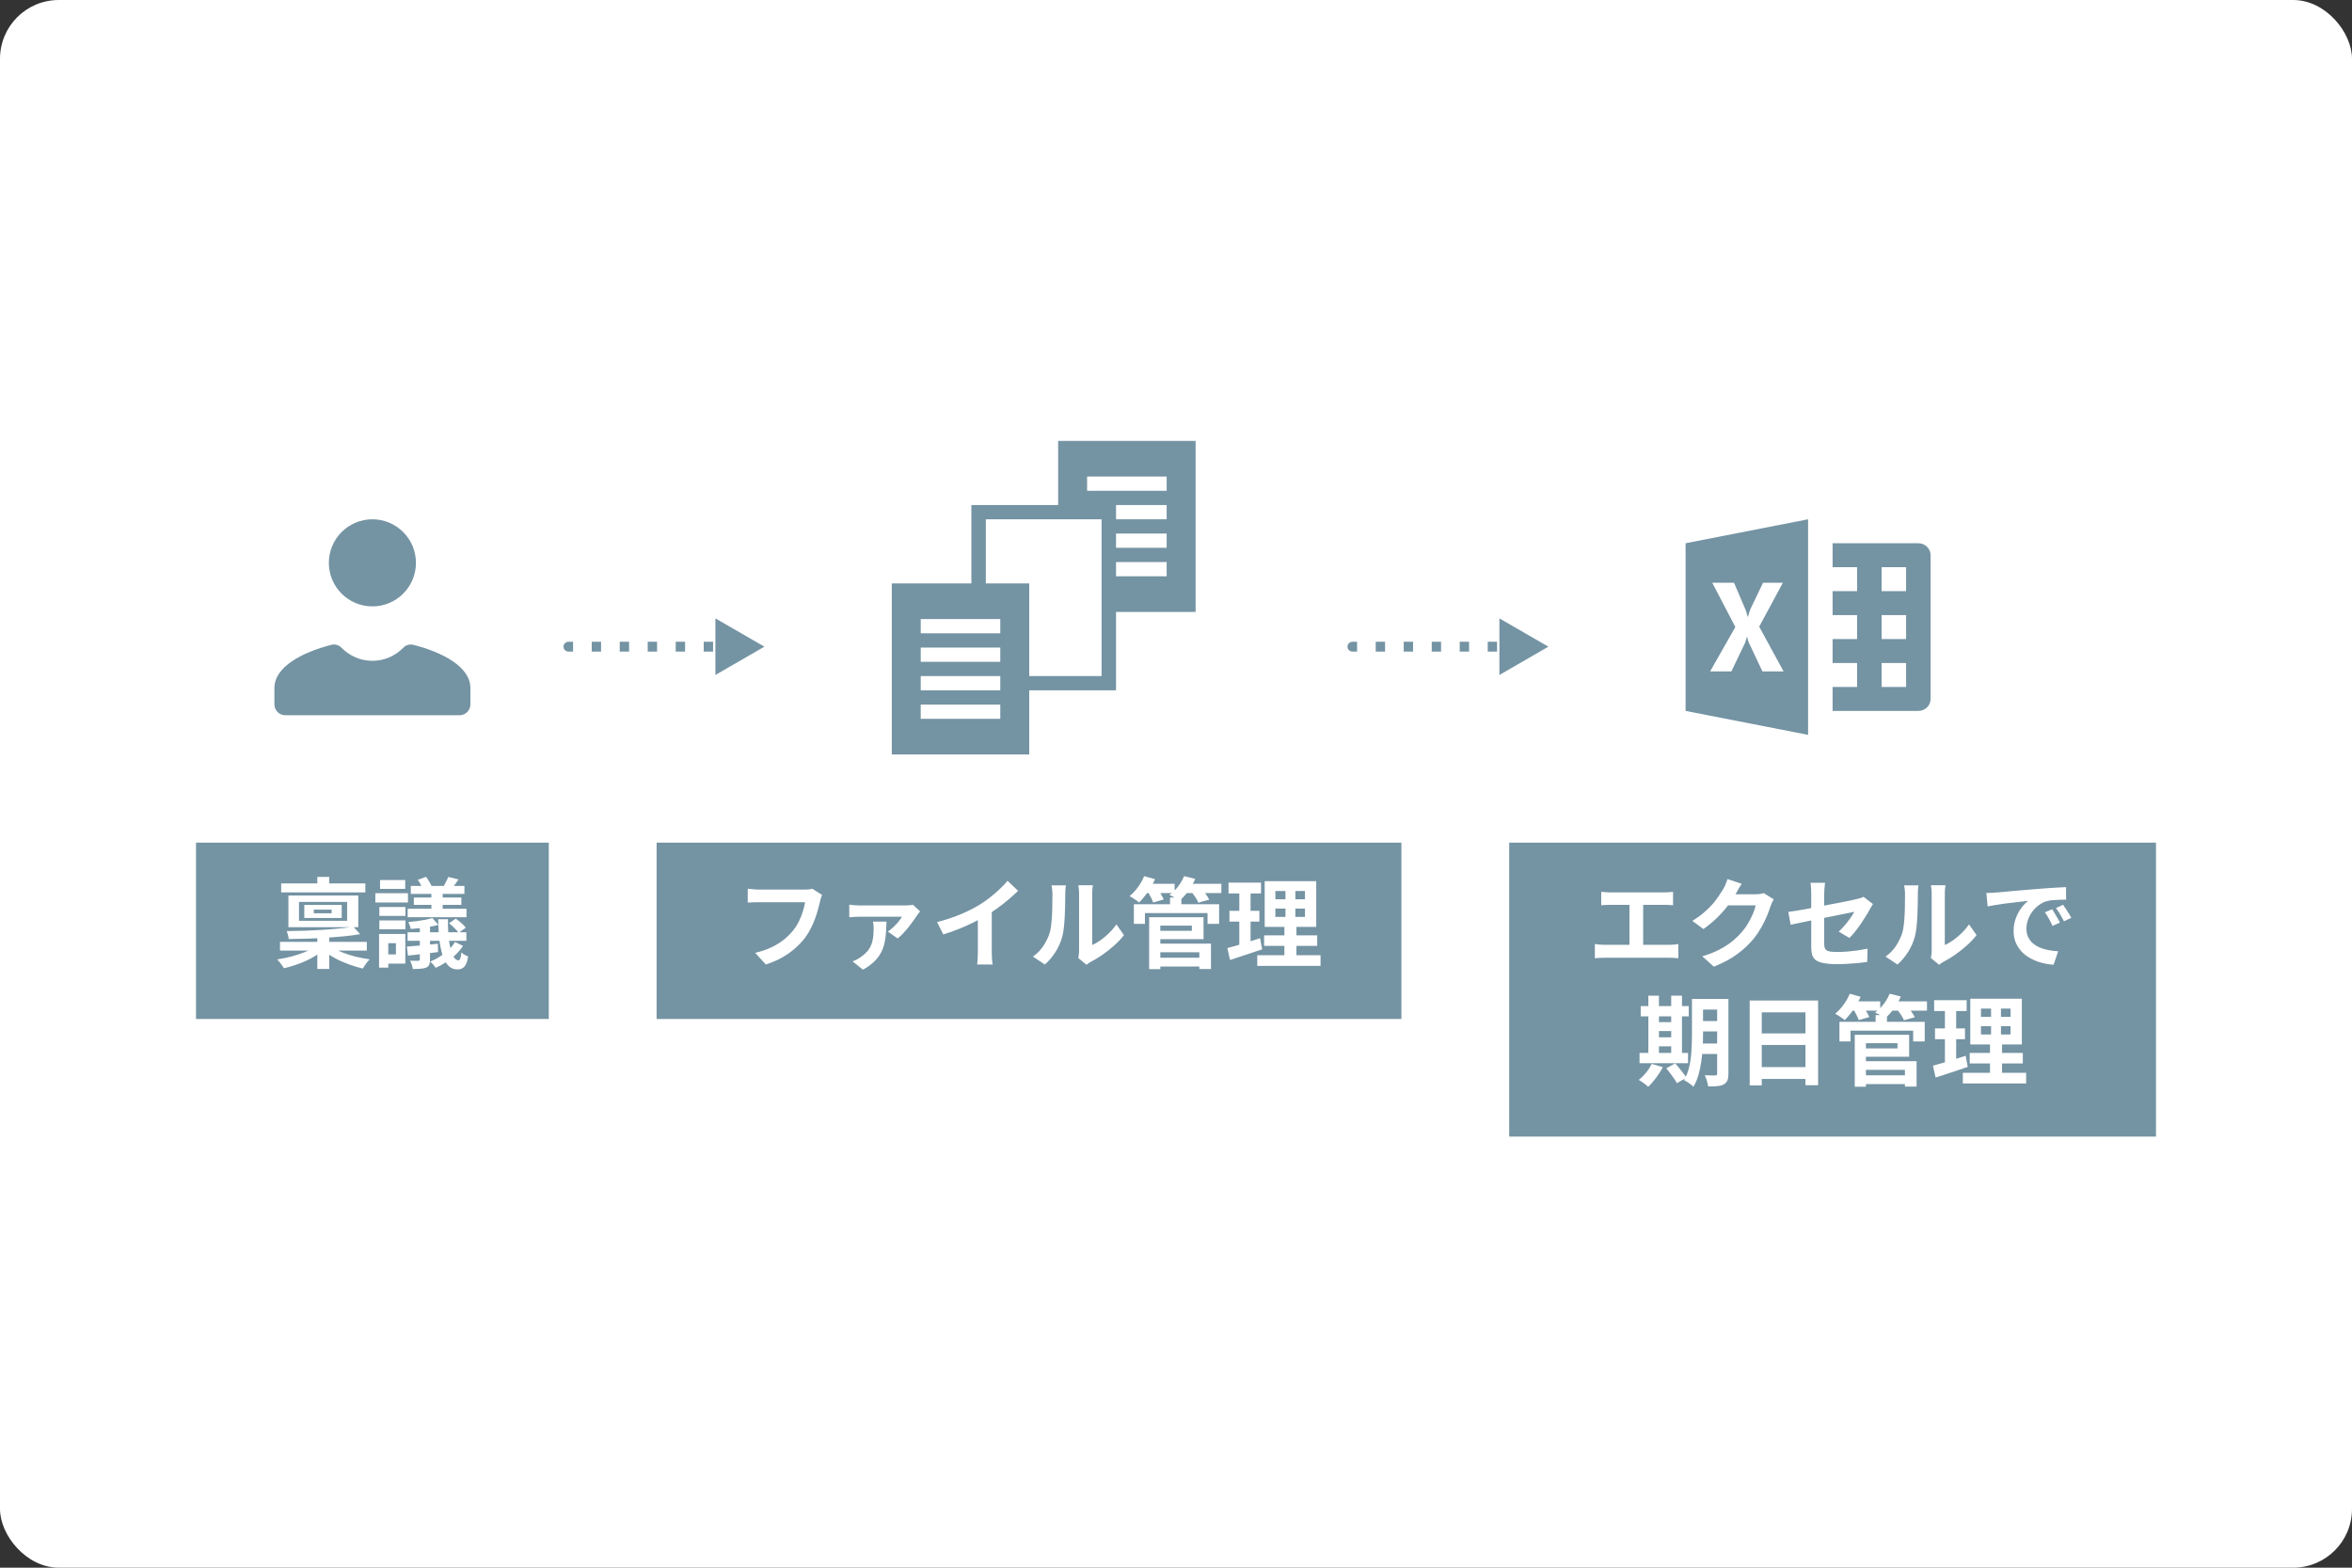 <svg width="240" height="160" viewBox="0 0 240 160" fill="none" xmlns="http://www.w3.org/2000/svg">
<rect x="0" y="0" width="240" height="160" fill="#333333" stroke="none"/>
<rect width="240" height="160" rx="6" fill="white"/>
<path d="M38 53C36.821 53 35.691 53.468 34.857 54.302C34.024 55.135 33.556 56.266 33.556 57.444C33.556 58.623 34.024 59.754 34.857 60.587C35.691 61.421 36.821 61.889 38 61.889C39.179 61.889 40.309 61.421 41.143 60.587C41.976 59.754 42.444 58.623 42.444 57.444C42.444 56.266 41.976 55.135 41.143 54.302C40.309 53.468 39.179 53 38 53ZM34.081 65.78C33.988 65.779 33.894 65.791 33.803 65.815C30.881 66.566 28 68.036 28 70.222V71.889C28 72.502 28.498 73 29.111 73H46.889C47.502 73 48 72.502 48 71.889V70.222C48 68.036 45.118 66.566 42.195 65.815C41.829 65.72 41.434 65.821 41.171 66.092C40.366 66.922 39.248 67.444 38 67.444C36.752 67.444 35.635 66.922 34.829 66.092C34.632 65.889 34.359 65.782 34.081 65.78Z" fill="#7493A3"/>
<rect width="36" height="18" transform="translate(20 86)" fill="#7493A3"/>
<path d="M28.57 96.13H37.43V97.02H28.57V96.13ZM28.69 90.16H37.28V91.08H28.69V90.16ZM32.38 95.12H33.6V98.89H32.38V95.12ZM32.38 89.5H33.6V90.75H32.38V89.5ZM32.19 96.58L32.99 96.95C32.757 97.163 32.483 97.367 32.17 97.56C31.863 97.753 31.53 97.93 31.17 98.09C30.817 98.25 30.45 98.39 30.07 98.51C29.697 98.637 29.33 98.74 28.97 98.82C28.897 98.687 28.79 98.53 28.65 98.35C28.517 98.17 28.393 98.027 28.28 97.92C28.767 97.847 29.257 97.747 29.75 97.62C30.243 97.487 30.703 97.333 31.13 97.16C31.557 96.98 31.91 96.787 32.19 96.58ZM33.82 96.62C34.1 96.82 34.453 97.007 34.88 97.18C35.307 97.353 35.767 97.503 36.26 97.63C36.76 97.75 37.25 97.843 37.73 97.91C37.61 98.023 37.48 98.173 37.34 98.36C37.207 98.547 37.1 98.71 37.02 98.85C36.547 98.743 36.06 98.597 35.56 98.41C35.067 98.23 34.6 98.02 34.16 97.78C33.72 97.54 33.343 97.28 33.03 97L33.82 96.62ZM36.05 94.58L36.75 95.34C36.257 95.427 35.713 95.5 35.12 95.56C34.527 95.613 33.91 95.663 33.27 95.71C32.63 95.75 31.987 95.78 31.34 95.8C30.693 95.82 30.067 95.833 29.46 95.84C29.453 95.72 29.427 95.58 29.38 95.42C29.34 95.26 29.297 95.13 29.25 95.03C29.843 95.023 30.453 95.01 31.08 94.99C31.713 94.963 32.33 94.933 32.93 94.9C33.537 94.86 34.107 94.813 34.64 94.76C35.18 94.707 35.65 94.647 36.05 94.58ZM30.51 92.05V93.98H35.42V92.05H30.51ZM29.43 91.4H36.56V94.63H29.43V91.4ZM32.02 92.84V93.21H33.84V92.84H32.02ZM31.05 92.36H34.87V93.69H31.05V92.36ZM44.02 90.64H45.17V93.13H44.02V90.64ZM42.84 94.25H43.88V97.94C43.88 98.167 43.85 98.343 43.79 98.47C43.737 98.597 43.633 98.693 43.48 98.76C43.32 98.82 43.13 98.857 42.91 98.87C42.697 98.89 42.437 98.9 42.13 98.9C42.11 98.773 42.073 98.63 42.02 98.47C41.967 98.31 41.907 98.17 41.84 98.05C42.013 98.057 42.183 98.06 42.35 98.06C42.517 98.06 42.627 98.06 42.68 98.06C42.787 98.053 42.84 98.003 42.84 97.91V94.25ZM45.74 89.5L46.79 89.76C46.657 89.947 46.527 90.127 46.4 90.3C46.28 90.467 46.17 90.613 46.07 90.74L45.25 90.49C45.33 90.343 45.417 90.18 45.51 90C45.61 89.813 45.687 89.647 45.74 89.5ZM42.63 89.8L43.47 89.49C43.583 89.637 43.693 89.8 43.8 89.98C43.913 90.153 43.993 90.307 44.04 90.44L43.15 90.77C43.11 90.637 43.04 90.48 42.94 90.3C42.84 90.113 42.737 89.947 42.63 89.8ZM45.82 94.23L46.5 93.76C46.693 93.887 46.887 94.037 47.08 94.21C47.273 94.377 47.423 94.533 47.53 94.68L46.8 95.21C46.707 95.063 46.563 94.9 46.37 94.72C46.183 94.533 46 94.37 45.82 94.23ZM41.52 96.61C41.933 96.577 42.417 96.537 42.97 96.49C43.53 96.437 44.1 96.38 44.68 96.32L44.7 97.17C44.167 97.237 43.63 97.303 43.09 97.37C42.557 97.43 42.07 97.483 41.63 97.53L41.52 96.61ZM44.12 93.69L44.73 94.39C44.463 94.47 44.167 94.537 43.84 94.59C43.52 94.643 43.193 94.69 42.86 94.73C42.533 94.763 42.217 94.79 41.91 94.81C41.897 94.71 41.863 94.593 41.81 94.46C41.763 94.32 41.717 94.2 41.67 94.1C41.957 94.08 42.25 94.05 42.55 94.01C42.85 93.97 43.137 93.923 43.41 93.87C43.683 93.817 43.92 93.757 44.12 93.69ZM41.92 90.42H47.39V91.23H41.92V90.42ZM42.23 91.6H47.08V92.35H42.23V91.6ZM41.6 92.75H47.6V93.61H41.6V92.75ZM41.59 95.15H47.59V96.02H41.59V95.15ZM44.71 93.82H45.71C45.703 94.7 45.743 95.453 45.83 96.08C45.923 96.707 46.05 97.187 46.21 97.52C46.377 97.847 46.57 98.01 46.79 98.01C46.863 98.01 46.923 97.943 46.97 97.81C47.023 97.677 47.057 97.473 47.07 97.2C47.17 97.293 47.283 97.377 47.41 97.45C47.537 97.517 47.657 97.573 47.77 97.62C47.697 98.107 47.573 98.447 47.4 98.64C47.233 98.84 46.993 98.94 46.68 98.94C46.307 98.94 45.997 98.813 45.75 98.56C45.503 98.307 45.307 97.95 45.16 97.49C45.013 97.03 44.903 96.49 44.83 95.87C44.763 95.243 44.723 94.56 44.71 93.82ZM46.43 96.14L47.25 96.54C47.037 96.86 46.78 97.163 46.48 97.45C46.18 97.737 45.853 97.99 45.5 98.21C45.153 98.437 44.807 98.627 44.46 98.78C44.407 98.687 44.323 98.577 44.21 98.45C44.097 98.323 43.99 98.223 43.89 98.15C44.223 98.01 44.55 97.84 44.87 97.64C45.19 97.44 45.487 97.213 45.76 96.96C46.033 96.707 46.257 96.433 46.43 96.14ZM38.71 92.57H41.37V93.48H38.71V92.57ZM38.78 89.82H41.35V90.72H38.78V89.82ZM38.71 93.94H41.37V94.84H38.71V93.94ZM38.3 91.16H41.63V92.11H38.3V91.16ZM39.26 95.32H41.36V98.35H39.26V97.41H40.4V96.26H39.26V95.32ZM38.68 95.32H39.62V98.76H38.68V95.32Z" fill="white"/>
<path d="M107.976 45V51.545H99.119V59.545H91V77H105.024V70.454H113.881V62.455H122V45H107.976ZM110.929 48.636H119.048V50.091H110.929V48.636ZM113.881 51.545H119.048V53H113.881V51.545ZM100.595 53H112.405V69H105.024V59.545H100.595V53ZM113.881 54.455H119.048V55.909H113.881V54.455ZM113.881 57.364H119.048V58.818H113.881V57.364ZM93.952 63.182H102.071V64.636H93.952V63.182ZM93.952 66.091H102.071V67.546H93.952V66.091ZM93.952 69H102.071V70.454H93.952V69ZM93.952 71.909H102.071V73.364H93.952V71.909Z" fill="#7493A3"/>
<rect width="76" height="18" transform="translate(67 86)" fill="#7493A3"/>
<path d="M83.89 91.34C83.843 91.433 83.8 91.547 83.76 91.68C83.727 91.807 83.697 91.927 83.67 92.04C83.617 92.28 83.547 92.553 83.46 92.86C83.373 93.167 83.27 93.483 83.15 93.81C83.03 94.137 82.887 94.46 82.72 94.78C82.56 95.1 82.377 95.4 82.17 95.68C81.87 96.073 81.52 96.447 81.12 96.8C80.72 97.147 80.273 97.46 79.78 97.74C79.287 98.013 78.743 98.247 78.15 98.44L77.06 97.25C77.72 97.09 78.29 96.893 78.77 96.66C79.257 96.42 79.68 96.153 80.04 95.86C80.4 95.56 80.713 95.24 80.98 94.9C81.2 94.62 81.387 94.317 81.54 93.99C81.7 93.663 81.83 93.333 81.93 93C82.037 92.667 82.11 92.36 82.15 92.08C82.05 92.08 81.883 92.08 81.65 92.08C81.423 92.08 81.153 92.08 80.84 92.08C80.533 92.08 80.21 92.08 79.87 92.08C79.537 92.08 79.213 92.08 78.9 92.08C78.587 92.08 78.303 92.08 78.05 92.08C77.803 92.08 77.617 92.08 77.49 92.08C77.263 92.08 77.04 92.083 76.82 92.09C76.607 92.097 76.433 92.107 76.3 92.12V90.71C76.407 90.717 76.53 90.727 76.67 90.74C76.81 90.753 76.957 90.767 77.11 90.78C77.263 90.787 77.393 90.79 77.5 90.79C77.6 90.79 77.75 90.79 77.95 90.79C78.15 90.79 78.38 90.79 78.64 90.79C78.9 90.79 79.17 90.79 79.45 90.79C79.737 90.79 80.02 90.79 80.3 90.79C80.58 90.79 80.843 90.79 81.09 90.79C81.337 90.79 81.55 90.79 81.73 90.79C81.917 90.79 82.047 90.79 82.12 90.79C82.22 90.79 82.343 90.787 82.49 90.78C82.637 90.767 82.773 90.743 82.9 90.71L83.89 91.34ZM93.89 93.01C93.843 93.063 93.79 93.13 93.73 93.21C93.67 93.29 93.623 93.357 93.59 93.41C93.503 93.55 93.383 93.723 93.23 93.93C93.083 94.137 92.917 94.36 92.73 94.6C92.543 94.833 92.353 95.053 92.16 95.26C91.967 95.467 91.78 95.64 91.6 95.78L90.6 95.08C90.787 94.947 90.977 94.79 91.17 94.61C91.363 94.43 91.537 94.247 91.69 94.06C91.843 93.867 91.96 93.7 92.04 93.56C91.96 93.56 91.81 93.56 91.59 93.56C91.37 93.56 91.11 93.56 90.81 93.56C90.517 93.56 90.207 93.56 89.88 93.56C89.553 93.56 89.24 93.56 88.94 93.56C88.64 93.56 88.38 93.56 88.16 93.56C87.94 93.56 87.787 93.56 87.7 93.56C87.533 93.56 87.363 93.567 87.19 93.58C87.023 93.587 86.847 93.6 86.66 93.62V92.33C86.82 92.357 86.99 92.377 87.17 92.39C87.357 92.403 87.533 92.41 87.7 92.41C87.787 92.41 87.947 92.41 88.18 92.41C88.42 92.41 88.703 92.41 89.03 92.41C89.357 92.41 89.697 92.41 90.05 92.41C90.403 92.41 90.74 92.41 91.06 92.41C91.38 92.41 91.653 92.41 91.88 92.41C92.113 92.41 92.267 92.41 92.34 92.41C92.413 92.41 92.503 92.407 92.61 92.4C92.717 92.393 92.82 92.387 92.92 92.38C93.027 92.367 93.103 92.353 93.15 92.34L93.89 93.01ZM90.46 94.06C90.447 94.433 90.43 94.803 90.41 95.17C90.39 95.53 90.34 95.883 90.26 96.23C90.187 96.57 90.067 96.903 89.9 97.23C89.733 97.55 89.5 97.853 89.2 98.14C88.907 98.433 88.527 98.71 88.06 98.97L87 98.12C87.133 98.067 87.263 98.01 87.39 97.95C87.523 97.883 87.663 97.797 87.81 97.69C88.19 97.43 88.477 97.157 88.67 96.87C88.863 96.577 88.99 96.26 89.05 95.92C89.117 95.573 89.15 95.19 89.15 94.77C89.15 94.65 89.143 94.53 89.13 94.41C89.117 94.283 89.1 94.167 89.08 94.06H90.46ZM95.62 94.11C96.52 93.877 97.333 93.607 98.06 93.3C98.793 92.987 99.437 92.66 99.99 92.32C100.337 92.107 100.683 91.863 101.03 91.59C101.383 91.31 101.713 91.023 102.02 90.73C102.333 90.437 102.597 90.157 102.81 89.89L103.89 90.92C103.583 91.22 103.247 91.523 102.88 91.83C102.52 92.137 102.143 92.43 101.75 92.71C101.357 92.99 100.967 93.247 100.58 93.48C100.2 93.7 99.773 93.927 99.3 94.16C98.833 94.393 98.34 94.613 97.82 94.82C97.3 95.027 96.777 95.21 96.25 95.37L95.62 94.11ZM99.78 92.96L101.2 92.63V97.13C101.2 97.277 101.203 97.437 101.21 97.61C101.217 97.783 101.227 97.943 101.24 98.09C101.253 98.243 101.27 98.36 101.29 98.44H99.71C99.723 98.36 99.733 98.243 99.74 98.09C99.753 97.943 99.763 97.783 99.77 97.61C99.777 97.437 99.78 97.277 99.78 97.13V92.96ZM110.03 97.78C110.05 97.68 110.067 97.567 110.08 97.44C110.1 97.307 110.11 97.173 110.11 97.04C110.11 96.967 110.11 96.82 110.11 96.6C110.11 96.38 110.11 96.113 110.11 95.8C110.11 95.487 110.11 95.15 110.11 94.79C110.11 94.423 110.11 94.053 110.11 93.68C110.11 93.307 110.11 92.957 110.11 92.63C110.11 92.297 110.11 92.007 110.11 91.76C110.11 91.507 110.11 91.323 110.11 91.21C110.11 90.983 110.097 90.787 110.07 90.62C110.05 90.453 110.037 90.363 110.03 90.35H111.52C111.513 90.363 111.5 90.457 111.48 90.63C111.46 90.797 111.45 90.993 111.45 91.22C111.45 91.333 111.45 91.503 111.45 91.73C111.45 91.95 111.45 92.207 111.45 92.5C111.45 92.787 111.45 93.093 111.45 93.42C111.45 93.747 111.45 94.07 111.45 94.39C111.45 94.703 111.45 95.003 111.45 95.29C111.45 95.57 111.45 95.81 111.45 96.01C111.45 96.21 111.45 96.357 111.45 96.45C111.723 96.33 112.007 96.167 112.3 95.96C112.593 95.753 112.88 95.513 113.16 95.24C113.447 94.96 113.7 94.66 113.92 94.34L114.69 95.44C114.417 95.8 114.083 96.153 113.69 96.5C113.303 96.847 112.903 97.163 112.49 97.45C112.077 97.737 111.68 97.977 111.3 98.17C111.193 98.23 111.107 98.283 111.04 98.33C110.973 98.383 110.917 98.43 110.87 98.47L110.03 97.78ZM105.4 97.63C105.84 97.323 106.2 96.953 106.48 96.52C106.76 96.087 106.967 95.66 107.1 95.24C107.173 95.02 107.227 94.75 107.26 94.43C107.3 94.103 107.33 93.757 107.35 93.39C107.37 93.017 107.38 92.65 107.38 92.29C107.387 91.923 107.39 91.587 107.39 91.28C107.39 91.08 107.38 90.91 107.36 90.77C107.347 90.623 107.327 90.487 107.3 90.36H108.77C108.763 90.373 108.753 90.43 108.74 90.53C108.733 90.623 108.723 90.737 108.71 90.87C108.703 90.997 108.7 91.13 108.7 91.27C108.7 91.563 108.697 91.907 108.69 92.3C108.683 92.687 108.67 93.083 108.65 93.49C108.63 93.897 108.6 94.283 108.56 94.65C108.52 95.01 108.467 95.317 108.4 95.57C108.247 96.137 108.017 96.663 107.71 97.15C107.41 97.63 107.047 98.06 106.62 98.44L105.4 97.63ZM117.96 97.75H122.83V98.64H117.96V97.75ZM119.39 91.6H120.55V92.81H119.39V91.6ZM115.7 92.29H124.4V94.29H123.22V93.19H116.83V94.29H115.7V92.29ZM117.92 93.61H122.81V95.85H117.92V95H121.62V94.47H117.92V93.61ZM117.97 96.31H123.57V98.9H122.38V97.19H117.97V96.31ZM117.26 93.61H118.4V98.91H117.26V93.61ZM116.7 90.2H119.86V91.15H116.7V90.2ZM120.75 90.2H124.63V91.15H120.75V90.2ZM116.75 89.42L117.86 89.73C117.667 90.177 117.42 90.613 117.12 91.04C116.827 91.46 116.533 91.817 116.24 92.11C116.167 92.043 116.07 91.97 115.95 91.89C115.83 91.81 115.71 91.73 115.59 91.65C115.47 91.57 115.36 91.507 115.26 91.46C115.567 91.213 115.853 90.907 116.12 90.54C116.387 90.173 116.597 89.8 116.75 89.42ZM120.82 89.42L121.96 89.7C121.78 90.133 121.547 90.547 121.26 90.94C120.973 91.327 120.68 91.65 120.38 91.91C120.293 91.85 120.187 91.787 120.06 91.72C119.94 91.647 119.813 91.577 119.68 91.51C119.547 91.437 119.43 91.38 119.33 91.34C119.65 91.113 119.94 90.83 120.2 90.49C120.467 90.143 120.673 89.787 120.82 89.42ZM117.08 90.94L118.1 90.66C118.22 90.833 118.34 91.03 118.46 91.25C118.587 91.463 118.683 91.647 118.75 91.8L117.67 92.11C117.623 91.957 117.54 91.77 117.42 91.55C117.307 91.323 117.193 91.12 117.08 90.94ZM121.54 90.96L122.6 90.68C122.747 90.847 122.893 91.037 123.04 91.25C123.193 91.463 123.31 91.653 123.39 91.82L122.28 92.13C122.22 91.97 122.117 91.78 121.97 91.56C121.823 91.34 121.68 91.14 121.54 90.96ZM130.14 92.73V93.58H133.16V92.73H130.14ZM130.14 90.94V91.78H133.16V90.94H130.14ZM129.05 89.93H134.31V94.6H129.05V89.93ZM128.99 95.46H134.41V96.54H128.99V95.46ZM128.29 97.49H134.75V98.58H128.29V97.49ZM125.36 90.08H128.68V91.19H125.36V90.08ZM125.45 92.96H128.51V94.06H125.45V92.96ZM125.24 96.76C125.533 96.68 125.86 96.59 126.22 96.49C126.587 96.383 126.973 96.267 127.38 96.14C127.787 96.007 128.187 95.877 128.58 95.75L128.79 96.89C128.23 97.077 127.663 97.267 127.09 97.46C126.517 97.653 125.99 97.827 125.51 97.98L125.24 96.76ZM126.46 90.52H127.61V96.66L126.46 96.85V90.52ZM131.17 90.36H132.18V94.12H132.29V98H131.06V94.12H131.17V90.36Z" fill="white"/>
<path d="M184.5 53L172 55.444V72.556L184.5 75V53ZM187 55.444V57.889H189.5V60.333H187V62.778H189.5V65.222H187V67.667H189.5V70.111H187V72.556H195.75C196.44 72.556 197 72.008 197 71.333V56.667C197 55.992 196.44 55.444 195.75 55.444H187ZM192 57.889H194.5V60.333H192V57.889ZM174.72 59.474H176.941L178.096 62.181C178.19 62.402 178.261 62.659 178.333 62.95H178.365C178.406 62.775 178.49 62.508 178.616 62.16L179.903 59.474H181.929L179.51 63.959L182 68.526H179.839L178.448 65.576C178.395 65.472 178.333 65.263 178.282 64.972H178.262C178.231 65.111 178.168 65.32 178.074 65.599L176.67 68.526H174.5L177.076 63.995L174.72 59.474ZM192 62.778H194.5V65.222H192V62.778ZM192 67.667H194.5V70.111H192V67.667Z" fill="#7493A3"/>
<rect width="66" height="30" transform="translate(154 86)" fill="#7493A3"/>
<path d="M163.39 91.02C163.523 91.033 163.68 91.047 163.86 91.06C164.04 91.073 164.2 91.08 164.34 91.08H169.78C169.933 91.08 170.093 91.073 170.26 91.06C170.427 91.047 170.58 91.033 170.72 91.02V92.39C170.573 92.377 170.417 92.367 170.25 92.36C170.083 92.353 169.927 92.35 169.78 92.35H164.34C164.207 92.35 164.047 92.353 163.86 92.36C163.673 92.367 163.517 92.377 163.39 92.39V91.02ZM166.27 97.17V91.79H167.67V97.17H166.27ZM162.74 96.35C162.9 96.377 163.067 96.397 163.24 96.41C163.413 96.423 163.577 96.43 163.73 96.43H170.32C170.5 96.43 170.67 96.423 170.83 96.41C170.99 96.39 171.133 96.37 171.26 96.35V97.8C171.113 97.78 170.95 97.767 170.77 97.76C170.59 97.753 170.44 97.75 170.32 97.75H163.73C163.583 97.75 163.423 97.753 163.25 97.76C163.077 97.767 162.907 97.78 162.74 97.8V96.35ZM180.99 91.78C180.937 91.873 180.88 91.987 180.82 92.12C180.76 92.247 180.707 92.373 180.66 92.5C180.573 92.793 180.45 93.13 180.29 93.51C180.137 93.883 179.943 94.273 179.71 94.68C179.483 95.08 179.22 95.467 178.92 95.84C178.44 96.413 177.88 96.933 177.24 97.4C176.607 97.867 175.82 98.287 174.88 98.66L173.7 97.6C174.38 97.4 174.967 97.17 175.46 96.91C175.953 96.65 176.383 96.373 176.75 96.08C177.117 95.78 177.443 95.463 177.73 95.13C177.963 94.87 178.177 94.577 178.37 94.25C178.563 93.917 178.73 93.587 178.87 93.26C179.01 92.933 179.103 92.647 179.15 92.4H175.78L176.24 91.27C176.333 91.27 176.477 91.27 176.67 91.27C176.87 91.27 177.093 91.27 177.34 91.27C177.593 91.27 177.84 91.27 178.08 91.27C178.327 91.27 178.54 91.27 178.72 91.27C178.907 91.27 179.033 91.27 179.1 91.27C179.253 91.27 179.407 91.26 179.56 91.24C179.72 91.22 179.857 91.19 179.97 91.15L180.99 91.78ZM177.73 90.2C177.61 90.373 177.493 90.56 177.38 90.76C177.267 90.96 177.18 91.113 177.12 91.22C176.893 91.62 176.613 92.037 176.28 92.47C175.953 92.897 175.58 93.313 175.16 93.72C174.74 94.12 174.293 94.487 173.82 94.82L172.69 93.99C173.13 93.717 173.517 93.437 173.85 93.15C174.19 92.863 174.483 92.58 174.73 92.3C174.977 92.013 175.187 91.74 175.36 91.48C175.54 91.213 175.693 90.977 175.82 90.77C175.9 90.643 175.983 90.48 176.07 90.28C176.157 90.073 176.223 89.887 176.27 89.72L177.73 90.2ZM184.82 96.67C184.82 96.53 184.82 96.33 184.82 96.07C184.82 95.803 184.82 95.503 184.82 95.17C184.82 94.83 184.82 94.477 184.82 94.11C184.82 93.737 184.82 93.373 184.82 93.02C184.82 92.66 184.82 92.327 184.82 92.02C184.82 91.713 184.82 91.457 184.82 91.25C184.82 91.143 184.817 91.02 184.81 90.88C184.81 90.74 184.803 90.6 184.79 90.46C184.777 90.32 184.76 90.2 184.74 90.1H186.23C186.21 90.253 186.19 90.443 186.17 90.67C186.15 90.89 186.14 91.083 186.14 91.25C186.14 91.45 186.14 91.69 186.14 91.97C186.14 92.243 186.14 92.54 186.14 92.86C186.14 93.173 186.14 93.493 186.14 93.82C186.14 94.147 186.14 94.467 186.14 94.78C186.14 95.093 186.14 95.38 186.14 95.64C186.14 95.9 186.14 96.127 186.14 96.32C186.14 96.52 186.17 96.683 186.23 96.81C186.29 96.937 186.41 97.027 186.59 97.08C186.777 97.133 187.053 97.16 187.42 97.16C187.773 97.16 188.127 97.147 188.48 97.12C188.84 97.087 189.197 97.047 189.55 97C189.903 96.947 190.243 96.887 190.57 96.82L190.53 98.18C190.257 98.22 189.947 98.257 189.6 98.29C189.253 98.323 188.893 98.35 188.52 98.37C188.153 98.39 187.79 98.4 187.43 98.4C186.863 98.4 186.407 98.363 186.06 98.29C185.713 98.223 185.45 98.12 185.27 97.98C185.097 97.84 184.977 97.66 184.91 97.44C184.85 97.22 184.82 96.963 184.82 96.67ZM191.12 92.27C191.073 92.343 191.017 92.433 190.95 92.54C190.89 92.64 190.837 92.733 190.79 92.82C190.683 93.027 190.547 93.26 190.38 93.52C190.22 93.78 190.047 94.047 189.86 94.32C189.673 94.593 189.48 94.853 189.28 95.1C189.087 95.347 188.9 95.557 188.72 95.73L187.62 95.08C187.84 94.887 188.053 94.667 188.26 94.42C188.473 94.167 188.663 93.92 188.83 93.68C188.997 93.433 189.127 93.227 189.22 93.06C189.127 93.073 188.963 93.107 188.73 93.16C188.503 93.207 188.223 93.263 187.89 93.33C187.557 93.397 187.193 93.47 186.8 93.55C186.407 93.623 186.01 93.7 185.61 93.78C185.21 93.86 184.823 93.94 184.45 94.02C184.077 94.093 183.74 94.163 183.44 94.23C183.14 94.29 182.9 94.34 182.72 94.38L182.48 93.07C182.673 93.043 182.927 93.007 183.24 92.96C183.553 92.907 183.903 92.847 184.29 92.78C184.677 92.707 185.08 92.63 185.5 92.55C185.92 92.47 186.337 92.39 186.75 92.31C187.163 92.23 187.55 92.157 187.91 92.09C188.27 92.017 188.583 91.953 188.85 91.9C189.117 91.84 189.317 91.793 189.45 91.76C189.59 91.727 189.72 91.693 189.84 91.66C189.96 91.62 190.067 91.577 190.16 91.53L191.12 92.27ZM197.03 97.78C197.05 97.68 197.067 97.567 197.08 97.44C197.1 97.307 197.11 97.173 197.11 97.04C197.11 96.967 197.11 96.82 197.11 96.6C197.11 96.38 197.11 96.113 197.11 95.8C197.11 95.487 197.11 95.15 197.11 94.79C197.11 94.423 197.11 94.053 197.11 93.68C197.11 93.307 197.11 92.957 197.11 92.63C197.11 92.297 197.11 92.007 197.11 91.76C197.11 91.507 197.11 91.323 197.11 91.21C197.11 90.983 197.097 90.787 197.07 90.62C197.05 90.453 197.037 90.363 197.03 90.35H198.52C198.513 90.363 198.5 90.457 198.48 90.63C198.46 90.797 198.45 90.993 198.45 91.22C198.45 91.333 198.45 91.503 198.45 91.73C198.45 91.95 198.45 92.207 198.45 92.5C198.45 92.787 198.45 93.093 198.45 93.42C198.45 93.747 198.45 94.07 198.45 94.39C198.45 94.703 198.45 95.003 198.45 95.29C198.45 95.57 198.45 95.81 198.45 96.01C198.45 96.21 198.45 96.357 198.45 96.45C198.723 96.33 199.007 96.167 199.3 95.96C199.593 95.753 199.88 95.513 200.16 95.24C200.447 94.96 200.7 94.66 200.92 94.34L201.69 95.44C201.417 95.8 201.083 96.153 200.69 96.5C200.303 96.847 199.903 97.163 199.49 97.45C199.077 97.737 198.68 97.977 198.3 98.17C198.193 98.23 198.107 98.283 198.04 98.33C197.973 98.383 197.917 98.43 197.87 98.47L197.03 97.78ZM192.4 97.63C192.84 97.323 193.2 96.953 193.48 96.52C193.76 96.087 193.967 95.66 194.1 95.24C194.173 95.02 194.227 94.75 194.26 94.43C194.3 94.103 194.33 93.757 194.35 93.39C194.37 93.017 194.38 92.65 194.38 92.29C194.387 91.923 194.39 91.587 194.39 91.28C194.39 91.08 194.38 90.91 194.36 90.77C194.347 90.623 194.327 90.487 194.3 90.36H195.77C195.763 90.373 195.753 90.43 195.74 90.53C195.733 90.623 195.723 90.737 195.71 90.87C195.703 90.997 195.7 91.13 195.7 91.27C195.7 91.563 195.697 91.907 195.69 92.3C195.683 92.687 195.67 93.083 195.65 93.49C195.63 93.897 195.6 94.283 195.56 94.65C195.52 95.01 195.467 95.317 195.4 95.57C195.247 96.137 195.017 96.663 194.71 97.15C194.41 97.63 194.047 98.06 193.62 98.44L192.4 97.63ZM202.69 91.14C202.89 91.133 203.08 91.127 203.26 91.12C203.44 91.107 203.577 91.097 203.67 91.09C203.877 91.077 204.13 91.057 204.43 91.03C204.737 90.997 205.077 90.963 205.45 90.93C205.83 90.897 206.233 90.863 206.66 90.83C207.087 90.797 207.53 90.76 207.99 90.72C208.337 90.687 208.68 90.66 209.02 90.64C209.367 90.613 209.693 90.593 210 90.58C210.313 90.56 210.587 90.547 210.82 90.54L210.83 91.82C210.65 91.82 210.443 91.823 210.21 91.83C209.977 91.837 209.743 91.85 209.51 91.87C209.283 91.883 209.08 91.913 208.9 91.96C208.6 92.04 208.32 92.177 208.06 92.37C207.8 92.557 207.573 92.78 207.38 93.04C207.193 93.293 207.047 93.57 206.94 93.87C206.833 94.163 206.78 94.46 206.78 94.76C206.78 95.087 206.837 95.377 206.95 95.63C207.07 95.877 207.23 96.09 207.43 96.27C207.637 96.443 207.877 96.59 208.15 96.71C208.423 96.823 208.717 96.91 209.03 96.97C209.35 97.03 209.68 97.07 210.02 97.09L209.55 98.46C209.13 98.433 208.72 98.367 208.32 98.26C207.927 98.153 207.557 98.007 207.21 97.82C206.863 97.633 206.56 97.407 206.3 97.14C206.047 96.867 205.843 96.557 205.69 96.21C205.543 95.857 205.47 95.463 205.47 95.03C205.47 94.55 205.547 94.11 205.7 93.71C205.853 93.303 206.043 92.95 206.27 92.65C206.503 92.343 206.733 92.107 206.96 91.94C206.773 91.967 206.547 91.993 206.28 92.02C206.02 92.047 205.737 92.08 205.43 92.12C205.13 92.153 204.823 92.19 204.51 92.23C204.197 92.27 203.893 92.317 203.6 92.37C203.313 92.417 203.053 92.463 202.82 92.51L202.69 91.14ZM209.4 92.8C209.487 92.92 209.577 93.063 209.67 93.23C209.77 93.39 209.867 93.553 209.96 93.72C210.053 93.88 210.133 94.027 210.2 94.16L209.44 94.5C209.313 94.22 209.19 93.973 209.07 93.76C208.957 93.547 208.82 93.33 208.66 93.11L209.4 92.8ZM210.52 92.34C210.607 92.46 210.7 92.6 210.8 92.76C210.907 92.913 211.01 93.073 211.11 93.24C211.21 93.4 211.293 93.543 211.36 93.67L210.61 94.03C210.477 93.763 210.347 93.527 210.22 93.32C210.1 93.113 209.957 92.9 209.79 92.68L210.52 92.34ZM173.15 101.95H175.73V103.04H173.15V101.95ZM173.15 104.21H175.73V105.27H173.15V104.21ZM173.14 106.5H175.74V107.57H173.14V106.5ZM175.22 101.95H176.37V109.57C176.37 109.863 176.337 110.093 176.27 110.26C176.203 110.433 176.083 110.57 175.91 110.67C175.737 110.763 175.517 110.823 175.25 110.85C174.99 110.877 174.673 110.887 174.3 110.88C174.28 110.72 174.237 110.527 174.17 110.3C174.103 110.08 174.033 109.893 173.96 109.74C174.173 109.753 174.383 109.76 174.59 109.76C174.803 109.76 174.947 109.76 175.02 109.76C175.093 109.76 175.143 109.747 175.17 109.72C175.203 109.687 175.22 109.633 175.22 109.56V101.95ZM172.65 101.95H173.78V105.63C173.78 106.023 173.767 106.453 173.74 106.92C173.72 107.387 173.673 107.86 173.6 108.34C173.533 108.813 173.437 109.273 173.31 109.72C173.183 110.167 173.01 110.567 172.79 110.92C172.73 110.847 172.64 110.763 172.52 110.67C172.4 110.583 172.28 110.5 172.16 110.42C172.04 110.34 171.933 110.28 171.84 110.24C172.093 109.807 172.277 109.323 172.39 108.79C172.503 108.257 172.573 107.717 172.6 107.17C172.633 106.617 172.65 106.103 172.65 105.63V101.95ZM167.42 102.68H172.32V103.73H167.42V102.68ZM168.72 104.32H171.11V105.23H168.72V104.32ZM168.72 105.87H171.11V106.79H168.72V105.87ZM167.3 107.46H172.25V108.51H167.3V107.46ZM168.2 101.62H169.28V107.84H168.2V101.62ZM170.53 101.62H171.63V107.84H170.53V101.62ZM168.54 108.58L169.68 108.91C169.493 109.277 169.263 109.64 168.99 110C168.717 110.367 168.447 110.673 168.18 110.92C168.113 110.847 168.02 110.767 167.9 110.68C167.787 110.593 167.667 110.507 167.54 110.42C167.42 110.333 167.313 110.263 167.22 110.21C167.487 110.01 167.737 109.763 167.97 109.47C168.21 109.177 168.4 108.88 168.54 108.58ZM170.03 109.03L170.94 108.53C171.073 108.67 171.21 108.83 171.35 109.01C171.497 109.183 171.633 109.357 171.76 109.53C171.893 109.697 172 109.85 172.08 109.99L171.11 110.55C171.043 110.417 170.947 110.26 170.82 110.08C170.7 109.907 170.57 109.727 170.43 109.54C170.29 109.353 170.157 109.183 170.03 109.03ZM178.54 102.11H185.52V110.76H184.23V103.32H179.77V110.78H178.54V102.11ZM179.38 105.47H184.76V106.65H179.38V105.47ZM179.38 108.91H184.77V110.12H179.38V108.91ZM189.96 109.75H194.83V110.64H189.96V109.75ZM191.39 103.6H192.55V104.81H191.39V103.6ZM187.7 104.29H196.4V106.29H195.22V105.19H188.83V106.29H187.7V104.29ZM189.92 105.61H194.81V107.85H189.92V107H193.62V106.47H189.92V105.61ZM189.97 108.31H195.57V110.9H194.38V109.19H189.97V108.31ZM189.26 105.61H190.4V110.91H189.26V105.61ZM188.7 102.2H191.86V103.15H188.7V102.2ZM192.75 102.2H196.63V103.15H192.75V102.2ZM188.75 101.42L189.86 101.73C189.667 102.177 189.42 102.613 189.12 103.04C188.827 103.46 188.533 103.817 188.24 104.11C188.167 104.043 188.07 103.97 187.95 103.89C187.83 103.81 187.71 103.73 187.59 103.65C187.47 103.57 187.36 103.507 187.26 103.46C187.567 103.213 187.853 102.907 188.12 102.54C188.387 102.173 188.597 101.8 188.75 101.42ZM192.82 101.42L193.96 101.7C193.78 102.133 193.547 102.547 193.26 102.94C192.973 103.327 192.68 103.65 192.38 103.91C192.293 103.85 192.187 103.787 192.06 103.72C191.94 103.647 191.813 103.577 191.68 103.51C191.547 103.437 191.43 103.38 191.33 103.34C191.65 103.113 191.94 102.83 192.2 102.49C192.467 102.143 192.673 101.787 192.82 101.42ZM189.08 102.94L190.1 102.66C190.22 102.833 190.34 103.03 190.46 103.25C190.587 103.463 190.683 103.647 190.75 103.8L189.67 104.11C189.623 103.957 189.54 103.77 189.42 103.55C189.307 103.323 189.193 103.12 189.08 102.94ZM193.54 102.96L194.6 102.68C194.747 102.847 194.893 103.037 195.04 103.25C195.193 103.463 195.31 103.653 195.39 103.82L194.28 104.13C194.22 103.97 194.117 103.78 193.97 103.56C193.823 103.34 193.68 103.14 193.54 102.96ZM202.14 104.73V105.58H205.16V104.73H202.14ZM202.14 102.94V103.78H205.16V102.94H202.14ZM201.05 101.93H206.31V106.6H201.05V101.93ZM200.99 107.46H206.41V108.54H200.99V107.46ZM200.29 109.49H206.75V110.58H200.29V109.49ZM197.36 102.08H200.68V103.19H197.36V102.08ZM197.45 104.96H200.51V106.06H197.45V104.96ZM197.24 108.76C197.533 108.68 197.86 108.59 198.22 108.49C198.587 108.383 198.973 108.267 199.38 108.14C199.787 108.007 200.187 107.877 200.58 107.75L200.79 108.89C200.23 109.077 199.663 109.267 199.09 109.46C198.517 109.653 197.99 109.827 197.51 109.98L197.24 108.76ZM198.46 102.52H199.61V108.66L198.46 108.85V102.52ZM203.17 102.36H204.18V106.12H204.29V110H203.06V106.12H203.17V102.36Z" fill="white"/>
<path d="M58 65.5C57.724 65.5 57.5 65.724 57.5 66C57.5 66.276 57.724 66.5 58 66.5L58 65.5ZM78 66L73 63.113L73 68.887L78 66ZM58 66.5L58.476 66.5L58.476 65.5L58 65.5L58 66.5ZM60.381 66.5L61.333 66.5L61.333 65.5L60.381 65.5L60.381 66.5ZM63.238 66.5L64.191 66.5L64.191 65.5L63.238 65.5L63.238 66.5ZM66.095 66.5L67.048 66.5L67.048 65.5L66.095 65.5L66.095 66.5ZM68.952 66.5L69.905 66.5L69.905 65.5L68.952 65.5L68.952 66.5ZM71.809 66.5L72.762 66.5L72.762 65.5L71.809 65.5L71.809 66.5ZM74.667 66.5L75.619 66.5L75.619 65.5L74.667 65.5L74.667 66.5ZM58 65.5C57.724 65.5 57.5 65.724 57.5 66C57.5 66.276 57.724 66.5 58 66.5L58 65.5ZM78 66L73 63.113L73 68.887L78 66ZM58 66.5L58.476 66.5L58.476 65.5L58 65.5L58 66.5ZM60.381 66.5L61.333 66.5L61.333 65.5L60.381 65.5L60.381 66.5ZM63.238 66.5L64.191 66.5L64.191 65.5L63.238 65.5L63.238 66.5ZM66.095 66.5L67.048 66.5L67.048 65.5L66.095 65.5L66.095 66.5ZM68.952 66.5L69.905 66.5L69.905 65.5L68.952 65.5L68.952 66.5ZM71.809 66.5L72.762 66.5L72.762 65.5L71.809 65.5L71.809 66.5ZM74.667 66.5L75.619 66.5L75.619 65.5L74.667 65.5L74.667 66.5Z" fill="#7493A3"/>
<path d="M138 65.5C137.724 65.5 137.5 65.724 137.5 66C137.5 66.276 137.724 66.5 138 66.5L138 65.5ZM158 66L153 63.113L153 68.887L158 66ZM138 66.5L138.476 66.5L138.476 65.5L138 65.5L138 66.5ZM140.381 66.5L141.333 66.5L141.333 65.5L140.381 65.5L140.381 66.5ZM143.238 66.5L144.19 66.5L144.19 65.5L143.238 65.5L143.238 66.5ZM146.095 66.5L147.048 66.5L147.048 65.5L146.095 65.5L146.095 66.5ZM148.952 66.5L149.905 66.5L149.905 65.5L148.952 65.5L148.952 66.5ZM151.81 66.5L152.762 66.5L152.762 65.5L151.81 65.5L151.81 66.5ZM154.667 66.5L155.619 66.5L155.619 65.5L154.667 65.5L154.667 66.5ZM138 65.5C137.724 65.5 137.5 65.724 137.5 66C137.5 66.276 137.724 66.5 138 66.5L138 65.5ZM158 66L153 63.113L153 68.887L158 66ZM138 66.5L138.476 66.5L138.476 65.5L138 65.5L138 66.5ZM140.381 66.5L141.333 66.5L141.333 65.5L140.381 65.5L140.381 66.5ZM143.238 66.5L144.19 66.5L144.19 65.5L143.238 65.5L143.238 66.5ZM146.095 66.5L147.048 66.5L147.048 65.5L146.095 65.5L146.095 66.5ZM148.952 66.5L149.905 66.5L149.905 65.5L148.952 65.5L148.952 66.5ZM151.81 66.5L152.762 66.5L152.762 65.5L151.81 65.5L151.81 66.5ZM154.667 66.5L155.619 66.5L155.619 65.5L154.667 65.5L154.667 66.5Z" fill="#7493A3"/>
</svg>
